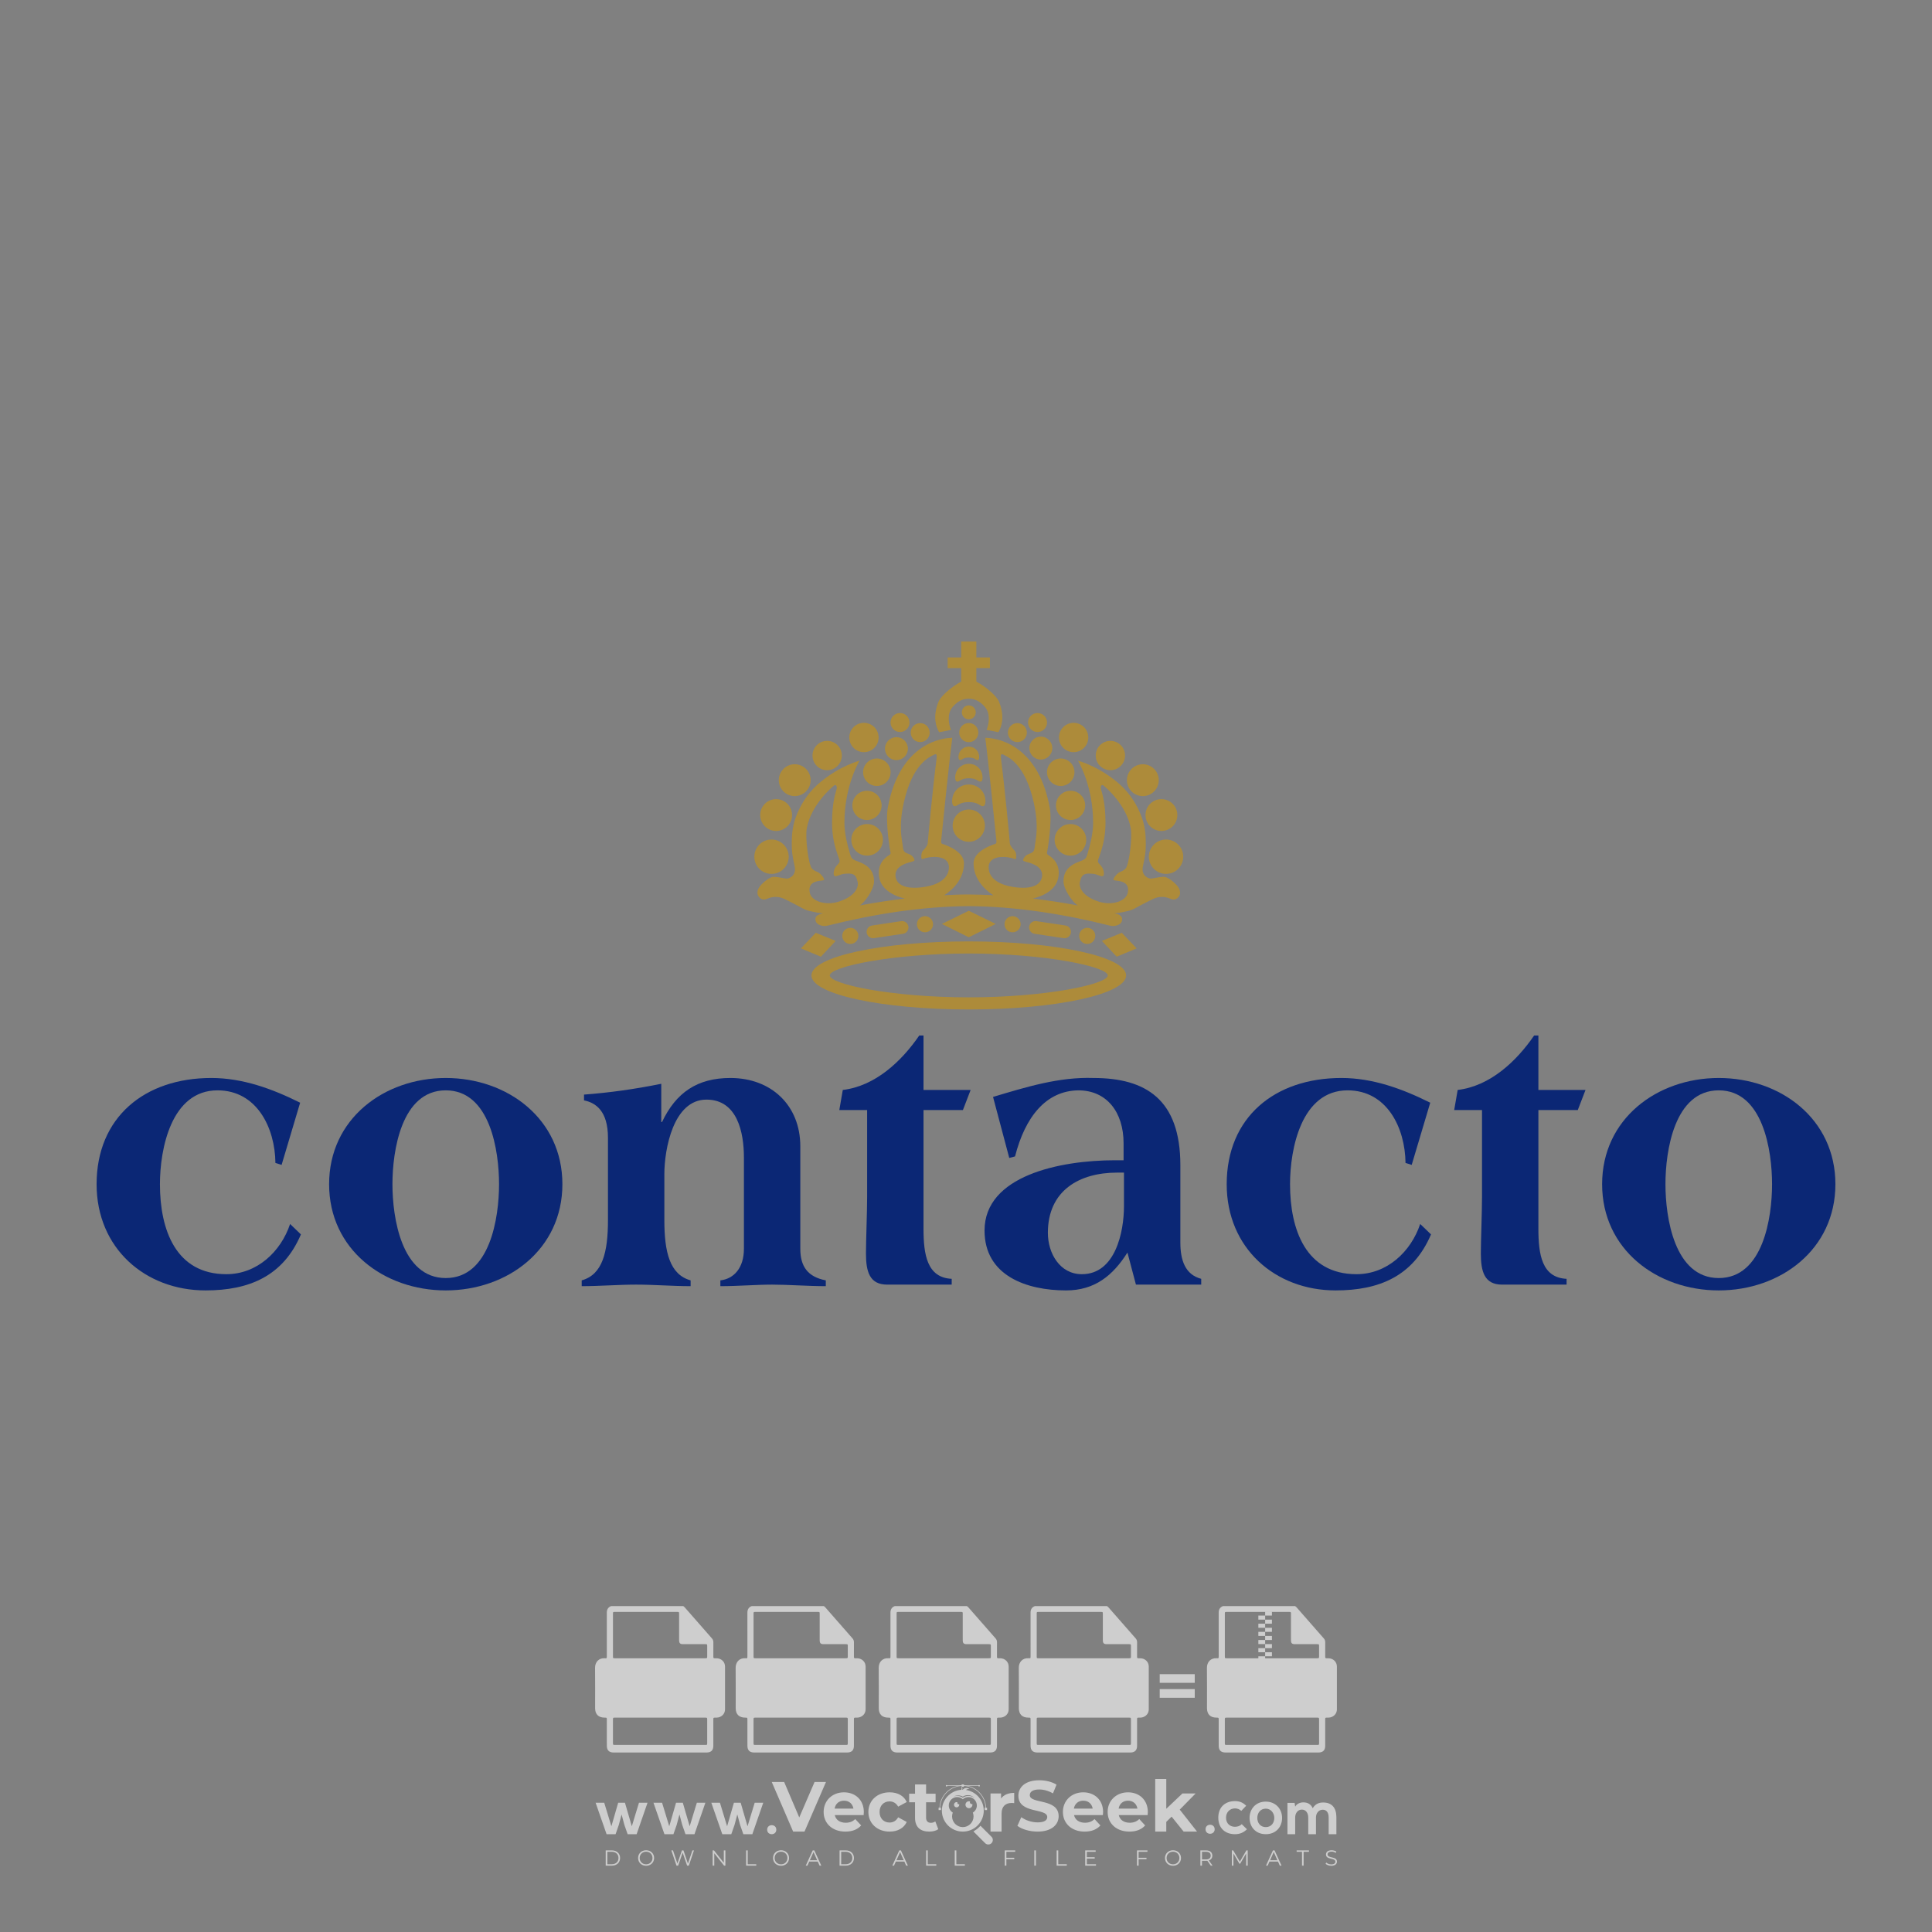<?xml version="1.0" encoding="iso-8859-1"?>
<!-- Generator: Adobe Illustrator 27.0.0, SVG Export Plug-In . SVG Version: 6.00 Build 0)  -->
<svg version="1.1" id="Layer_1" xmlns="http://www.w3.org/2000/svg" xmlns:xlink="http://www.w3.org/1999/xlink" x="0px" y="0px"
	 viewBox="0 0 500 500" style="enable-background:new 0 0 500 500;" xml:space="preserve">
<rect x="0" y="0" width="500" height="500" fill="#808080" stroke="none"/>
<g id="watermark_1_">
	<g>
		<g id="watermark" style="opacity:0.61;">
			<g>
				<g>
					<g>
						<g>
							<polygon style="fill:#FFFFFF;" points="213.765,461.172 208.204,474.017 205.268,474.017 199.726,461.172 202.938,461.172 
								206.846,470.347 210.81,461.172 							"/>
						</g>
						<g>
							<path style="fill:#FFFFFF;" d="M223.507,469.741h-7.469c0.275,1.23,1.321,1.982,2.826,1.982c1.046,0,1.798-0.312,2.477-0.954
								l1.523,1.651c-0.917,1.046-2.294,1.597-4.074,1.597c-3.413,0-5.634-2.147-5.634-5.083c0-2.954,2.257-5.083,5.267-5.083
								c2.899,0,5.138,1.945,5.138,5.12C223.562,469.191,223.526,469.503,223.507,469.741 M216.002,468.071h4.863
								c-0.202-1.248-1.138-2.055-2.422-2.055C217.139,466.016,216.204,466.805,216.002,468.071"/>
						</g>
						<g>
							<path style="fill:#FFFFFF;" d="M224.735,468.934c0-2.973,2.294-5.083,5.505-5.083c2.074,0,3.707,0.899,4.423,2.514
								l-2.22,1.193c-0.532-0.936-1.321-1.358-2.221-1.358c-1.45,0-2.587,1.009-2.587,2.734c0,1.725,1.138,2.734,2.587,2.734
								c0.899,0,1.688-0.404,2.221-1.358l2.22,1.211c-0.716,1.578-2.349,2.495-4.423,2.495
								C227.029,474.017,224.735,471.907,224.735,468.934"/>
						</g>
						<g>
							<path style="fill:#FFFFFF;" d="M242.828,473.393c-0.587,0.422-1.45,0.624-2.331,0.624c-2.33,0-3.688-1.193-3.688-3.542
								v-4.055h-1.523v-2.202h1.523v-2.404h2.863v2.404h2.459v2.202h-2.459v4.019c0,0.844,0.458,1.303,1.229,1.303
								c0.422,0,0.844-0.128,1.156-0.367L242.828,473.393z"/>
						</g>
					</g>
					<g>
						<path style="fill:#FFFFFF;" d="M262.474,463.997v2.643c-0.238-0.018-0.422-0.037-0.642-0.037
							c-1.578,0-2.624,0.862-2.624,2.753v4.661h-2.863v-9.873h2.734v1.303C259.776,464.493,260.951,463.997,262.474,463.997"/>
					</g>
					<g>
						<path style="fill:#FFFFFF;" d="M263.299,472.53l1.009-2.239c1.083,0.789,2.697,1.339,4.239,1.339
							c1.762,0,2.477-0.587,2.477-1.376c0-2.404-7.469-0.752-7.469-5.524c0-2.184,1.762-4,5.413-4c1.615,0,3.267,0.385,4.459,1.138
							l-0.918,2.257c-1.193-0.679-2.422-1.009-3.56-1.009c-1.761,0-2.44,0.66-2.44,1.468c0,2.367,7.468,0.734,7.468,5.45
							c0,2.147-1.78,3.982-5.45,3.982C266.492,474.017,264.437,473.411,263.299,472.53"/>
					</g>
					<g>
						<path style="fill:#FFFFFF;" d="M285.428,469.741h-7.469c0.275,1.23,1.321,1.982,2.826,1.982c1.046,0,1.798-0.312,2.477-0.954
							l1.523,1.651c-0.918,1.046-2.294,1.597-4.074,1.597c-3.413,0-5.634-2.147-5.634-5.083c0-2.954,2.257-5.083,5.267-5.083
							c2.9,0,5.138,1.945,5.138,5.12C285.484,469.191,285.447,469.503,285.428,469.741 M277.923,468.071h4.863
							c-0.202-1.248-1.138-2.055-2.422-2.055C279.061,466.016,278.125,466.805,277.923,468.071"/>
					</g>
					<g>
						<path style="fill:#FFFFFF;" d="M297.007,469.741h-7.469c0.275,1.23,1.321,1.982,2.826,1.982c1.046,0,1.798-0.312,2.477-0.954
							l1.523,1.651c-0.918,1.046-2.294,1.597-4.074,1.597c-3.413,0-5.634-2.147-5.634-5.083c0-2.954,2.257-5.083,5.267-5.083
							c2.899,0,5.138,1.945,5.138,5.12C297.062,469.191,297.025,469.503,297.007,469.741 M289.501,468.071h4.863
							c-0.202-1.248-1.138-2.055-2.422-2.055C290.639,466.016,289.703,466.805,289.501,468.071"/>
					</g>
					<g>
						<polygon style="fill:#FFFFFF;" points="303.208,470.145 301.831,471.503 301.831,474.017 298.969,474.017 298.969,460.401 
							301.831,460.401 301.831,468.108 306.016,464.144 309.429,464.144 305.318,468.328 309.796,474.017 306.327,474.017 						"/>
					</g>
					<g>
						<path style="fill:#FFFFFF;" d="M256.601,475.359L256.601,475.359l-2.86-2.86c-0.435,0.508-0.953,0.943-1.534,1.284
							c-0.092,0.069-0.186,0.136-0.283,0.199l3.027,3.027c0.456,0.456,1.195,0.456,1.65,0
							C257.057,476.554,257.057,475.815,256.601,475.359"/>
					</g>
					<g>
						<path style="fill:#FFFFFF;" d="M249.984,463.244c0.221-0.173,0.495-0.281,0.797-0.281c0.042,0,0.083,0.002,0.124,0.006
							c-0.214-0.156-0.478-0.249-0.764-0.249c-0.395,0-0.744,0.18-0.981,0.458c-0.051,0-0.1,0.006-0.151,0.008
							c0.039-0.077,0.064-0.162,0.064-0.255c0-0.234-0.143-0.434-0.346-0.519c0.087,0.126,0.138,0.279,0.138,0.445
							c0,0.122-0.031,0.237-0.081,0.341c-2.811,0.201-5.03,2.539-5.03,5.4c0,2.993,2.426,5.42,5.42,5.42
							c2.993,0,5.42-2.426,5.42-5.42C254.595,465.879,252.593,463.635,249.984,463.244 M247.983,464.656
							c0.435,0,0.844,0.112,1.199,0.309c0.374-0.245,0.82-0.387,1.299-0.387c0.711,0,1.348,0.312,1.784,0.806
							c-0.435-0.379-1.004-0.61-1.627-0.61c-0.449,0-0.87,0.12-1.234,0.329c-0.079,0.046-0.156,0.096-0.229,0.15
							c-0.065-0.048-0.133-0.093-0.204-0.134c-0.369-0.219-0.8-0.344-1.26-0.344c-0.3,0-0.588,0.054-0.854,0.152
							C247.196,464.754,247.578,464.656,247.983,464.656 M251.772,469.098c0.115,0.305,0.181,0.634,0.181,0.979
							c0,1.534-1.244,2.777-2.778,2.777c-1.534,0-2.777-1.243-2.777-2.777c0-0.345,0.066-0.674,0.181-0.979
							c-0.62-0.382-1.035-1.064-1.035-1.846c0-1.197,0.971-2.168,2.168-2.168c0.565,0,1.078,0.218,1.463,0.572
							c0.386-0.354,0.899-0.572,1.464-0.572c1.197,0,2.168,0.971,2.168,2.168C252.807,468.034,252.392,468.716,251.772,469.098"/>
					</g>
					<g>
						<path style="fill:#FFFFFF;" d="M251.666,467.061c0,0.497-0.404,0.901-0.901,0.901c-0.497,0-0.901-0.404-0.901-0.901
							s0.404-0.901,0.901-0.901c0.101,0,0.197,0.017,0.287,0.047c-0.03,0.062-0.045,0.132-0.045,0.204
							c0,0.273,0.221,0.494,0.494,0.494c0.05,0,0.099-0.008,0.146-0.022C251.66,466.941,251.666,467,251.666,467.061"/>
					</g>
					<g>
						<path style="fill:#FFFFFF;" d="M248.255,467.061c0,0.376-0.305,0.681-0.681,0.681c-0.376,0-0.681-0.305-0.681-0.681
							s0.305-0.681,0.681-0.681c0.076,0,0.149,0.013,0.217,0.035c-0.023,0.047-0.034,0.1-0.034,0.155
							c0,0.206,0.167,0.374,0.374,0.374c0.038,0,0.075-0.006,0.11-0.017C248.25,466.97,248.255,467.015,248.255,467.061"/>
					</g>
					<g>
						<g>
							<g>
								<rect x="242.908" y="467.83" style="fill:#FFFFFF;" width="0.616" height="0.616"/>
							</g>
							<g>
								<rect x="254.827" y="467.83" style="fill:#FFFFFF;" width="0.616" height="0.616"/>
							</g>
							<g>
								<path style="fill:#FFFFFF;" d="M255.205,468.082h-0.14c0-3.248-2.642-5.89-5.89-5.89c-3.248,0-5.89,2.642-5.89,5.89h-0.14
									c0-1.611,0.627-3.125,1.766-4.264c1.139-1.139,2.653-1.766,4.264-1.766c1.611,0,3.125,0.627,4.264,1.766
									C254.578,464.957,255.205,466.471,255.205,468.082"/>
							</g>
						</g>
						<g>
							<rect x="248.868" y="461.814" style="fill:#FFFFFF;" width="0.616" height="0.616"/>
						</g>
						<g>
							<rect x="244.95" y="462.052" style="fill:#FFFFFF;" width="8.45" height="0.14"/>
						</g>
						<g>
							<path style="fill:#FFFFFF;" d="M245.174,462.15c0,0.108-0.088,0.196-0.196,0.196c-0.108,0-0.196-0.088-0.196-0.196
								c0-0.108,0.088-0.196,0.196-0.196C245.086,461.954,245.174,462.042,245.174,462.15"/>
						</g>
						<g>
							<path style="fill:#FFFFFF;" d="M253.596,462.15c0,0.108-0.088,0.196-0.196,0.196c-0.108,0-0.196-0.088-0.196-0.196
								c0-0.108,0.088-0.196,0.196-0.196C253.509,461.954,253.596,462.042,253.596,462.15"/>
						</g>
					</g>
				</g>
				<g>
					<path style="fill:#FFFFFF;" d="M314.356,473.409c0,1.559-2.364,1.559-2.364,0C311.993,471.851,314.356,471.851,314.356,473.409
						z"/>
				</g>
				<g>
					<g>
						<g>
							<path style="fill:#FFFFFF;" d="M161.739,466.549l1.772,6.088l1.855-6.088h2.215l-2.823,8.14h-2.33l-0.837-2.396l-0.722-2.708
								l-0.722,2.708l-0.837,2.396h-2.33l-2.839-8.14h2.231l1.855,6.088l1.756-6.088H161.739z"/>
						</g>
						<g>
							<path style="fill:#FFFFFF;" d="M176.713,466.549l1.772,6.088l1.855-6.088h2.215l-2.823,8.14h-2.33l-0.837-2.396l-0.722-2.708
								l-0.722,2.708l-0.837,2.396h-2.33l-2.839-8.14h2.231l1.855,6.088l1.756-6.088H176.713z"/>
						</g>
						<g>
							<path style="fill:#FFFFFF;" d="M191.687,466.549l1.772,6.088l1.855-6.088h2.215l-2.823,8.14h-2.33l-0.837-2.396l-0.722-2.708
								l-0.722,2.708l-0.837,2.396h-2.33l-2.839-8.14h2.231l1.855,6.088l1.756-6.088H191.687z"/>
						</g>
					</g>
					<g>
						<path style="fill:#FFFFFF;" d="M200.908,473.52c0,1.559-2.364,1.559-2.364,0C198.545,471.962,200.908,471.962,200.908,473.52z
							"/>
					</g>
					<g>
						<path style="fill:#FFFFFF;" d="M322.71,473.409c-0.935,0.919-1.919,1.28-3.117,1.28c-2.346,0-4.3-1.411-4.3-4.282
							s1.953-4.284,4.3-4.284c1.149,0,2.035,0.329,2.921,1.199l-1.264,1.329c-0.476-0.428-1.066-0.64-1.623-0.64
							c-1.346,0-2.33,0.985-2.33,2.396c0,1.542,1.05,2.362,2.297,2.362c0.64,0,1.28-0.18,1.772-0.672L322.71,473.409z"/>
					</g>
					<g>
						<path style="fill:#FFFFFF;" d="M331.805,470.472c0,2.33-1.591,4.217-4.217,4.217c-2.626,0-4.201-1.887-4.201-4.217
							c0-2.314,1.609-4.217,4.185-4.217C330.149,466.255,331.805,468.158,331.805,470.472z M325.389,470.472
							c0,1.231,0.739,2.38,2.199,2.38c1.46,0,2.199-1.149,2.199-2.38c0-1.215-0.854-2.396-2.199-2.396
							C326.144,468.077,325.389,469.258,325.389,470.472z"/>
					</g>
					<g>
						<path style="fill:#FFFFFF;" d="M338.572,474.689v-4.332c0-1.068-0.559-2.035-1.658-2.035c-1.082,0-1.722,0.967-1.722,2.035
							v4.332h-2.003v-8.107h1.855l0.148,0.985c0.426-0.82,1.362-1.116,2.133-1.116c0.969,0,1.937,0.394,2.396,1.51
							c0.723-1.149,1.658-1.478,2.708-1.478c2.297,0,3.43,1.412,3.43,3.84v4.365h-2.003v-4.365c0-1.066-0.442-1.97-1.526-1.97
							c-1.082,0-1.756,0.935-1.756,2.003v4.332H338.572z"/>
					</g>
				</g>
			</g>
		</g>
		<g style="opacity:0.61;">
			<g>
				<g>
					<path style="fill:#FFFFFF;" d="M345.988,431.299c-0.006-1.224-0.959-2.121-2.189-2.14c-0.924-0.014-0.832,0.12-0.834-0.867
						c-0.003-1.097-0.007-2.194,0.003-3.292c0.003-0.379-0.112-0.691-0.362-0.976c-2.342-2.668-4.678-5.342-7.019-8.011
						c-0.12-0.137-0.275-0.244-0.414-0.366c-6.214,0-12.427,0-18.641,0c-0.794,0.293-1.14,0.868-1.138,1.709
						c0.01,3.748,0.004,7.496,0.004,11.243c0,0.556-0.003,0.589-0.55,0.551c-1.497-0.102-2.516,0.986-2.497,2.492
						c0.044,3.476,0.013,6.953,0.014,10.429c0.001,1.58,0.867,2.443,2.45,2.449c0.582,0.002,0.582,0.002,0.582,0.6
						c0,2.219-0.001,4.438,0.001,6.657c0.001,1.192,0.58,1.771,1.768,1.771c8.013,0.001,16.027,0.001,24.04,0
						c1.168,0,1.755-0.583,1.757-1.745c0.002-2.256,0-4.512,0.001-6.768c0-0.512,0.002-0.511,0.52-0.515
						c0.271-0.002,0.541,0.008,0.809-0.058c0.996-0.246,1.69-1.044,1.694-2.069C346.003,438.696,346.005,434.997,345.988,431.299z
						 M317.537,417.162c5.337,0,10.674,0,16.01,0c0.548,0,0.554,0.007,0.554,0.561c0.001,2.243-0.001,4.486,0.001,6.73
						c0.001,0.811,0.249,1.059,1.06,1.059c1.91,0.001,3.821,0,5.731,0.001c0.458,0,0.479,0.021,0.481,0.483
						c0.003,0.887,0.002,1.775,0,2.662c-0.001,0.477-0.024,0.498-0.504,0.499c-3.895,0.001-7.79,0-11.684,0
						c-3.882,0-7.765,0-11.647,0c-0.55,0-0.552-0.001-0.552-0.561c-0.001-3.624-0.001-7.247,0-10.871
						C316.987,417.166,316.991,417.162,317.537,417.162z M340.822,451.579c-3.883,0.001-7.766,0-11.65,0c-3.871,0-7.742,0-11.613,0
						c-0.572,0-0.574-0.002-0.574-0.579c-0.001-1.997-0.001-3.994,0.001-5.991c0-0.464,0.023-0.486,0.478-0.487
						c7.803-0.001,15.607-0.001,23.41,0c0.478,0,0.499,0.02,0.499,0.503c0.002,1.997,0.001,3.994,0,5.991
						C341.375,451.574,341.37,451.579,340.822,451.579z"/>
				</g>
				<g>
					<g>
						<rect x="327.418" y="417.053" style="fill:#FFFFFF;" width="1.757" height="1.054"/>
					</g>
					<g>
						<rect x="325.662" y="418.107" style="fill:#FFFFFF;" width="1.757" height="1.054"/>
					</g>
					<g>
						<rect x="327.418" y="419.161" style="fill:#FFFFFF;" width="1.757" height="1.054"/>
					</g>
					<g>
						<rect x="325.662" y="420.215" style="fill:#FFFFFF;" width="1.757" height="1.054"/>
					</g>
					<g>
						<rect x="327.418" y="421.269" style="fill:#FFFFFF;" width="1.757" height="1.054"/>
					</g>
					<g>
						<rect x="325.662" y="422.323" style="fill:#FFFFFF;" width="1.757" height="1.054"/>
					</g>
					<g>
						<rect x="327.418" y="423.378" style="fill:#FFFFFF;" width="1.757" height="1.054"/>
					</g>
					<g>
						<rect x="325.662" y="424.432" style="fill:#FFFFFF;" width="1.757" height="1.054"/>
					</g>
					<g>
						<rect x="327.418" y="425.486" style="fill:#FFFFFF;" width="1.757" height="1.054"/>
					</g>
					<g>
						<rect x="325.662" y="426.54" style="fill:#FFFFFF;" width="1.757" height="1.054"/>
					</g>
					<g>
						<rect x="327.418" y="427.594" style="fill:#FFFFFF;" width="1.757" height="1.054"/>
					</g>
					<g>
						<rect x="325.662" y="428.648" style="fill:#FFFFFF;" width="1.757" height="1.054"/>
					</g>
				</g>
			</g>
			<g>
				<path style="fill:#FFFFFF;" d="M187.637,431.299c-0.006-1.224-0.959-2.121-2.189-2.14c-0.924-0.014-0.832,0.12-0.834-0.867
					c-0.003-1.097-0.007-2.194,0.003-3.292c0.003-0.379-0.112-0.691-0.362-0.976c-2.342-2.668-4.678-5.342-7.019-8.011
					c-0.12-0.137-0.275-0.244-0.414-0.366c-6.214,0-12.427,0-18.641,0c-0.794,0.293-1.14,0.868-1.138,1.709
					c0.01,3.748,0.004,7.496,0.004,11.243c0,0.556-0.003,0.589-0.55,0.551c-1.497-0.102-2.516,0.986-2.497,2.492
					c0.044,3.476,0.013,6.953,0.014,10.429c0.001,1.58,0.867,2.443,2.45,2.449c0.582,0.002,0.582,0.002,0.582,0.6
					c0,2.219-0.001,4.438,0.001,6.657c0.001,1.192,0.58,1.771,1.768,1.771c8.013,0.001,16.027,0.001,24.04,0
					c1.168,0,1.755-0.583,1.757-1.745c0.002-2.256,0-4.512,0.001-6.768c0-0.512,0.002-0.511,0.52-0.515
					c0.271-0.002,0.541,0.008,0.809-0.058c0.996-0.246,1.69-1.044,1.694-2.069C187.652,438.696,187.655,434.997,187.637,431.299z
					 M159.187,417.162c5.337,0,10.674,0,16.01,0c0.548,0,0.554,0.007,0.554,0.561c0.001,2.243-0.001,4.486,0.001,6.73
					c0.001,0.811,0.249,1.059,1.06,1.059c1.91,0.001,3.821,0,5.731,0.001c0.458,0,0.479,0.021,0.481,0.483
					c0.003,0.887,0.002,1.775,0,2.662c-0.001,0.477-0.024,0.498-0.504,0.499c-3.895,0.001-7.79,0-11.684,0
					c-3.882,0-7.765,0-11.647,0c-0.55,0-0.552-0.001-0.552-0.561c-0.001-3.624-0.001-7.247,0-10.871
					C158.636,417.166,158.64,417.162,159.187,417.162z M182.472,451.579c-3.883,0.001-7.766,0-11.65,0c-3.871,0-7.742,0-11.613,0
					c-0.572,0-0.574-0.002-0.574-0.579c-0.001-1.997-0.001-3.994,0.001-5.991c0-0.464,0.023-0.486,0.478-0.487
					c7.803-0.001,15.607-0.001,23.41,0c0.478,0,0.499,0.02,0.499,0.503c0.002,1.997,0.001,3.994,0,5.991
					C183.024,451.574,183.019,451.579,182.472,451.579z"/>
			</g>
			<g>
				<path style="fill:#FFFFFF;" d="M159.779,440.669v-7.897h2.779c0.375,0,0.726,0.061,1.053,0.182
					c0.327,0.121,0.612,0.292,0.855,0.513c0.242,0.221,0.434,0.483,0.573,0.789c0.14,0.305,0.21,0.642,0.21,1.009
					c0,0.375-0.07,0.715-0.21,1.02c-0.14,0.305-0.331,0.568-0.573,0.789c-0.243,0.221-0.528,0.392-0.855,0.513
					c-0.327,0.121-0.678,0.182-1.053,0.182h-1.29v2.901H159.779z M162.58,436.356c0.39,0,0.684-0.111,0.882-0.331
					c0.199-0.22,0.298-0.474,0.298-0.761c0-0.14-0.024-0.276-0.072-0.408c-0.048-0.132-0.121-0.248-0.221-0.347
					c-0.099-0.099-0.223-0.178-0.37-0.237c-0.147-0.059-0.32-0.089-0.518-0.089h-1.312v2.173H162.58z"/>
				<path style="fill:#FFFFFF;" d="M166.308,432.771h1.731l3.177,5.294h0.088l-0.088-1.522v-3.772h1.478v7.897h-1.566l-3.353-5.592
					h-0.088l0.088,1.522v4.07h-1.467V432.771z"/>
				<path style="fill:#FFFFFF;" d="M177.922,436.334h3.872c0.022,0.089,0.04,0.195,0.055,0.32c0.014,0.125,0.022,0.25,0.022,0.375
					c0,0.507-0.077,0.985-0.231,1.434c-0.154,0.449-0.397,0.849-0.728,1.202c-0.353,0.375-0.776,0.666-1.268,0.871
					c-0.493,0.206-1.055,0.309-1.688,0.309c-0.574,0-1.114-0.103-1.622-0.309c-0.507-0.206-0.948-0.492-1.323-0.86
					c-0.375-0.367-0.673-0.803-0.894-1.307c-0.221-0.504-0.331-1.053-0.331-1.649c0-0.595,0.11-1.145,0.331-1.649
					c0.221-0.504,0.518-0.939,0.894-1.307c0.375-0.367,0.816-0.654,1.323-0.86c0.507-0.206,1.048-0.309,1.622-0.309
					c0.64,0,1.211,0.11,1.715,0.331c0.504,0.221,0.935,0.526,1.296,0.915l-1.025,1.004c-0.258-0.272-0.544-0.48-0.861-0.623
					c-0.316-0.143-0.695-0.215-1.136-0.215c-0.361,0-0.703,0.065-1.026,0.193c-0.324,0.129-0.607,0.311-0.85,0.546
					c-0.242,0.235-0.436,0.52-0.579,0.855c-0.143,0.335-0.215,0.708-0.215,1.119c0,0.412,0.072,0.785,0.215,1.12
					c0.143,0.335,0.338,0.62,0.584,0.855c0.246,0.235,0.531,0.418,0.855,0.546c0.323,0.129,0.669,0.193,1.037,0.193
					c0.419,0,0.773-0.061,1.064-0.182c0.29-0.121,0.538-0.278,0.744-0.469c0.148-0.132,0.275-0.3,0.381-0.502
					c0.106-0.202,0.189-0.428,0.248-0.678h-2.482V436.334z"/>
			</g>
			<g>
				<path style="fill:#FFFFFF;" d="M224.019,431.299c-0.006-1.224-0.959-2.121-2.189-2.14c-0.924-0.014-0.832,0.12-0.834-0.867
					c-0.003-1.097-0.007-2.194,0.003-3.292c0.003-0.379-0.112-0.691-0.362-0.976c-2.342-2.668-4.678-5.342-7.019-8.011
					c-0.12-0.137-0.275-0.244-0.414-0.366c-6.214,0-12.427,0-18.641,0c-0.794,0.293-1.14,0.868-1.138,1.709
					c0.01,3.748,0.004,7.496,0.004,11.243c0,0.556-0.003,0.589-0.55,0.551c-1.497-0.102-2.516,0.986-2.497,2.492
					c0.044,3.476,0.013,6.953,0.014,10.429c0.001,1.58,0.867,2.443,2.45,2.449c0.582,0.002,0.582,0.002,0.582,0.6
					c0,2.219-0.001,4.438,0.001,6.657c0.001,1.192,0.58,1.771,1.768,1.771c8.013,0.001,16.027,0.001,24.04,0
					c1.168,0,1.755-0.583,1.757-1.745c0.002-2.256,0-4.512,0.001-6.768c0-0.512,0.002-0.511,0.52-0.515
					c0.271-0.002,0.541,0.008,0.809-0.058c0.997-0.246,1.69-1.044,1.694-2.069C224.034,438.696,224.036,434.997,224.019,431.299z
					 M195.568,417.162c5.337,0,10.674,0,16.01,0c0.548,0,0.554,0.007,0.554,0.561c0.001,2.243-0.001,4.486,0.001,6.73
					c0.001,0.811,0.249,1.059,1.06,1.059c1.91,0.001,3.821,0,5.731,0.001c0.458,0,0.479,0.021,0.481,0.483
					c0.003,0.887,0.002,1.775,0,2.662c-0.001,0.477-0.024,0.498-0.504,0.499c-3.895,0.001-7.79,0-11.684,0
					c-3.882,0-7.765,0-11.647,0c-0.55,0-0.552-0.001-0.552-0.561c-0.001-3.624-0.001-7.247,0-10.871
					C195.018,417.166,195.022,417.162,195.568,417.162z M218.854,451.579c-3.883,0.001-7.766,0-11.65,0c-3.871,0-7.742,0-11.613,0
					c-0.572,0-0.574-0.002-0.574-0.579c-0.001-1.997-0.001-3.994,0.001-5.991c0-0.464,0.023-0.486,0.478-0.487
					c7.803-0.001,15.607-0.001,23.41,0c0.478,0,0.499,0.02,0.499,0.503c0.002,1.997,0.001,3.994,0,5.991
					C219.406,451.574,219.401,451.579,218.854,451.579z"/>
			</g>
			<g>
				<path style="fill:#FFFFFF;" d="M205.111,432.771h1.699l2.967,7.897h-1.644l-0.651-1.886h-3.044l-0.651,1.886h-1.643
					L205.111,432.771z M206.997,437.415l-0.706-1.974l-0.287-0.96h-0.088l-0.287,0.96l-0.706,1.974H206.997z"/>
				<path style="fill:#FFFFFF;" d="M211.331,434.536c-0.125,0-0.245-0.024-0.359-0.072c-0.114-0.048-0.213-0.114-0.298-0.199
					c-0.084-0.084-0.151-0.182-0.198-0.292c-0.048-0.11-0.072-0.232-0.072-0.364s0.024-0.254,0.072-0.364
					c0.048-0.11,0.114-0.208,0.198-0.292c0.084-0.084,0.184-0.151,0.298-0.198c0.114-0.048,0.233-0.072,0.359-0.072
					c0.257,0,0.478,0.09,0.662,0.27c0.184,0.181,0.276,0.399,0.276,0.656s-0.092,0.476-0.276,0.656
					C211.809,434.446,211.589,434.536,211.331,434.536z M210.615,440.669v-5.404h1.445v5.404H210.615z"/>
			</g>
			<g>
				<path style="fill:#FFFFFF;" d="M261.044,431.299c-0.006-1.224-0.959-2.121-2.189-2.14c-0.924-0.014-0.832,0.12-0.834-0.867
					c-0.003-1.097-0.007-2.194,0.003-3.292c0.003-0.379-0.112-0.691-0.362-0.976c-2.342-2.668-4.678-5.342-7.019-8.011
					c-0.12-0.137-0.275-0.244-0.414-0.366c-6.214,0-12.427,0-18.641,0c-0.794,0.293-1.14,0.868-1.138,1.709
					c0.01,3.748,0.004,7.496,0.004,11.243c0,0.556-0.003,0.589-0.55,0.551c-1.497-0.102-2.516,0.986-2.497,2.492
					c0.044,3.476,0.013,6.953,0.014,10.429c0.001,1.58,0.867,2.443,2.45,2.449c0.582,0.002,0.582,0.002,0.582,0.6
					c0,2.219-0.001,4.438,0.001,6.657c0.001,1.192,0.58,1.771,1.768,1.771c8.013,0.001,16.027,0.001,24.04,0
					c1.168,0,1.755-0.583,1.757-1.745c0.002-2.256,0-4.512,0.001-6.768c0-0.512,0.002-0.511,0.52-0.515
					c0.271-0.002,0.541,0.008,0.809-0.058c0.996-0.246,1.69-1.044,1.694-2.069C261.059,438.696,261.061,434.997,261.044,431.299z
					 M232.593,417.162c5.337,0,10.674,0,16.01,0c0.548,0,0.554,0.007,0.554,0.561c0.001,2.243-0.001,4.486,0.001,6.73
					c0.001,0.811,0.249,1.059,1.06,1.059c1.91,0.001,3.821,0,5.731,0.001c0.458,0,0.479,0.021,0.481,0.483
					c0.003,0.887,0.002,1.775,0,2.662c-0.001,0.477-0.024,0.498-0.504,0.499c-3.895,0.001-7.79,0-11.684,0
					c-3.882,0-7.765,0-11.647,0c-0.55,0-0.552-0.001-0.552-0.561c-0.001-3.624-0.001-7.247,0-10.871
					C232.042,417.166,232.047,417.162,232.593,417.162z M255.878,451.579c-3.883,0.001-7.766,0-11.65,0c-3.871,0-7.742,0-11.613,0
					c-0.572,0-0.574-0.002-0.574-0.579c-0.001-1.997-0.001-3.994,0.001-5.991c0-0.464,0.023-0.486,0.478-0.487
					c7.803-0.001,15.607-0.001,23.41,0c0.478,0,0.499,0.02,0.499,0.503c0.002,1.997,0.001,3.994,0,5.991
					C256.431,451.574,256.426,451.579,255.878,451.579z"/>
			</g>
			<g>
				<path style="fill:#FFFFFF;" d="M236.361,440.845c-0.338,0-0.662-0.048-0.971-0.143c-0.309-0.095-0.592-0.239-0.849-0.43
					c-0.257-0.191-0.481-0.425-0.673-0.7c-0.191-0.276-0.342-0.597-0.452-0.965l1.401-0.551c0.103,0.397,0.283,0.726,0.54,0.987
					c0.257,0.261,0.596,0.392,1.015,0.392c0.154,0,0.303-0.02,0.447-0.061c0.143-0.04,0.272-0.099,0.386-0.176
					s0.204-0.175,0.27-0.292c0.066-0.118,0.099-0.254,0.099-0.408c0-0.147-0.026-0.279-0.077-0.397
					c-0.051-0.117-0.138-0.227-0.259-0.331c-0.121-0.103-0.28-0.202-0.475-0.298c-0.195-0.095-0.435-0.195-0.722-0.298l-0.485-0.176
					c-0.213-0.073-0.429-0.173-0.645-0.298c-0.217-0.125-0.413-0.276-0.59-0.452c-0.177-0.176-0.322-0.384-0.436-0.623
					c-0.114-0.239-0.171-0.509-0.171-0.81c0-0.309,0.06-0.597,0.182-0.866c0.121-0.268,0.294-0.503,0.518-0.706
					c0.224-0.202,0.492-0.36,0.805-0.474s0.66-0.171,1.042-0.171c0.397,0,0.74,0.053,1.031,0.16
					c0.291,0.107,0.537,0.243,0.739,0.408c0.202,0.165,0.366,0.348,0.491,0.546c0.125,0.199,0.217,0.386,0.276,0.563l-1.312,0.551
					c-0.074-0.221-0.208-0.419-0.402-0.596c-0.195-0.176-0.462-0.265-0.8-0.265c-0.324,0-0.592,0.075-0.805,0.226
					c-0.213,0.151-0.32,0.348-0.32,0.59c0,0.235,0.103,0.436,0.309,0.601c0.206,0.165,0.533,0.325,0.982,0.48l0.497,0.165
					c0.316,0.111,0.605,0.237,0.866,0.381c0.261,0.143,0.485,0.314,0.673,0.513c0.187,0.199,0.331,0.425,0.43,0.678
					c0.1,0.254,0.149,0.546,0.149,0.877c0,0.412-0.083,0.767-0.248,1.064c-0.165,0.298-0.377,0.542-0.634,0.734
					c-0.258,0.191-0.548,0.335-0.872,0.43C236.986,440.797,236.67,440.845,236.361,440.845z"/>
				<path style="fill:#FFFFFF;" d="M239.516,432.771h1.61l1.633,4.754l0.287,1.015h0.088l0.309-1.015l1.699-4.754h1.61l-2.879,7.897
					h-1.566L239.516,432.771z"/>
				<path style="fill:#FFFFFF;" d="M251.097,436.334h3.871c0.022,0.089,0.04,0.195,0.055,0.32c0.015,0.125,0.023,0.25,0.023,0.375
					c0,0.507-0.078,0.985-0.232,1.434c-0.154,0.449-0.397,0.849-0.728,1.202c-0.353,0.375-0.775,0.666-1.268,0.871
					c-0.493,0.206-1.055,0.309-1.688,0.309c-0.574,0-1.114-0.103-1.621-0.309c-0.507-0.206-0.949-0.492-1.324-0.86
					c-0.375-0.367-0.673-0.803-0.894-1.307c-0.22-0.504-0.331-1.053-0.331-1.649c0-0.595,0.11-1.145,0.331-1.649
					c0.221-0.504,0.518-0.939,0.894-1.307c0.375-0.367,0.816-0.654,1.324-0.86c0.507-0.206,1.047-0.309,1.621-0.309
					c0.64,0,1.211,0.11,1.715,0.331c0.504,0.221,0.936,0.526,1.296,0.915l-1.026,1.004c-0.257-0.272-0.544-0.48-0.861-0.623
					c-0.316-0.143-0.694-0.215-1.136-0.215c-0.36,0-0.702,0.065-1.026,0.193c-0.323,0.129-0.607,0.311-0.849,0.546
					c-0.243,0.235-0.436,0.52-0.579,0.855c-0.143,0.335-0.215,0.708-0.215,1.119c0,0.412,0.072,0.785,0.215,1.12
					c0.143,0.335,0.338,0.62,0.585,0.855c0.246,0.235,0.531,0.418,0.854,0.546c0.324,0.129,0.669,0.193,1.037,0.193
					c0.419,0,0.774-0.061,1.064-0.182c0.29-0.121,0.539-0.278,0.745-0.469c0.147-0.132,0.274-0.3,0.38-0.502
					c0.107-0.202,0.189-0.428,0.248-0.678h-2.482V436.334z"/>
			</g>
			<g>
				<path style="fill:#FFFFFF;" d="M297.3,431.299c-0.006-1.224-0.959-2.121-2.189-2.14c-0.924-0.014-0.832,0.12-0.834-0.867
					c-0.003-1.097-0.007-2.194,0.003-3.292c0.003-0.379-0.112-0.691-0.362-0.976c-2.342-2.668-4.678-5.342-7.019-8.011
					c-0.12-0.137-0.275-0.244-0.414-0.366c-6.214,0-12.427,0-18.641,0c-0.794,0.293-1.14,0.868-1.138,1.709
					c0.01,3.748,0.004,7.496,0.004,11.243c0,0.556-0.003,0.589-0.55,0.551c-1.497-0.102-2.516,0.986-2.497,2.492
					c0.044,3.476,0.013,6.953,0.014,10.429c0.001,1.58,0.867,2.443,2.45,2.449c0.582,0.002,0.582,0.002,0.582,0.6
					c0,2.219-0.001,4.438,0.001,6.657c0.001,1.192,0.58,1.771,1.768,1.771c8.013,0.001,16.027,0.001,24.04,0
					c1.168,0,1.755-0.583,1.757-1.745c0.002-2.256,0-4.512,0.001-6.768c0-0.512,0.002-0.511,0.52-0.515
					c0.271-0.002,0.541,0.008,0.809-0.058c0.996-0.246,1.69-1.044,1.694-2.069C297.315,438.696,297.318,434.997,297.3,431.299z
					 M268.85,417.162c5.337,0,10.674,0,16.01,0c0.548,0,0.554,0.007,0.554,0.561c0.001,2.243-0.001,4.486,0.001,6.73
					c0.001,0.811,0.249,1.059,1.06,1.059c1.91,0.001,3.821,0,5.731,0.001c0.458,0,0.479,0.021,0.481,0.483
					c0.003,0.887,0.002,1.775,0,2.662c-0.001,0.477-0.024,0.498-0.504,0.499c-3.895,0.001-7.79,0-11.684,0
					c-3.882,0-7.765,0-11.647,0c-0.55,0-0.552-0.001-0.552-0.561c-0.001-3.624-0.001-7.247,0-10.871
					C268.299,417.166,268.303,417.162,268.85,417.162z M292.135,451.579c-3.883,0.001-7.766,0-11.65,0c-3.871,0-7.742,0-11.613,0
					c-0.572,0-0.574-0.002-0.574-0.579c-0.001-1.997-0.001-3.994,0.001-5.991c0-0.464,0.023-0.486,0.478-0.487
					c7.803-0.001,15.607-0.001,23.41,0c0.478,0,0.499,0.02,0.499,0.503c0.001,1.997,0.001,3.994,0,5.991
					C292.687,451.574,292.682,451.579,292.135,451.579z"/>
			</g>
			<g>
				<path style="fill:#FFFFFF;" d="M272.966,434.183v1.831h3.165v1.412h-3.165v1.831h3.518v1.412h-5.007v-7.897h5.007v1.412H272.966
					z"/>
				<path style="fill:#FFFFFF;" d="M277.852,440.669v-7.897h2.779c0.375,0,0.726,0.061,1.053,0.182
					c0.327,0.121,0.612,0.292,0.855,0.513c0.243,0.221,0.434,0.483,0.574,0.789c0.14,0.305,0.209,0.642,0.209,1.009
					c0,0.375-0.07,0.715-0.209,1.02c-0.14,0.305-0.331,0.568-0.574,0.789c-0.243,0.221-0.528,0.392-0.855,0.513
					c-0.327,0.121-0.678,0.182-1.053,0.182h-1.29v2.901H277.852z M280.653,436.356c0.389,0,0.684-0.111,0.882-0.331
					c0.199-0.22,0.298-0.474,0.298-0.761c0-0.14-0.024-0.276-0.072-0.408c-0.048-0.132-0.121-0.248-0.221-0.347
					c-0.099-0.099-0.222-0.178-0.37-0.237c-0.147-0.059-0.32-0.089-0.518-0.089h-1.312v2.173H280.653z"/>
				<path style="fill:#FFFFFF;" d="M286.797,440.845c-0.338,0-0.662-0.048-0.971-0.143c-0.309-0.095-0.592-0.239-0.849-0.43
					c-0.257-0.191-0.482-0.425-0.673-0.7c-0.191-0.276-0.342-0.597-0.452-0.965l1.401-0.551c0.103,0.397,0.283,0.726,0.541,0.987
					c0.257,0.261,0.595,0.392,1.015,0.392c0.154,0,0.303-0.02,0.447-0.061c0.143-0.04,0.272-0.099,0.386-0.176
					c0.114-0.077,0.204-0.175,0.27-0.292c0.066-0.118,0.1-0.254,0.1-0.408c0-0.147-0.026-0.279-0.077-0.397
					c-0.051-0.117-0.138-0.227-0.259-0.331c-0.121-0.103-0.279-0.202-0.474-0.298c-0.195-0.095-0.436-0.195-0.723-0.298
					l-0.485-0.176c-0.213-0.073-0.428-0.173-0.645-0.298c-0.217-0.125-0.414-0.276-0.59-0.452c-0.176-0.176-0.322-0.384-0.436-0.623
					c-0.114-0.239-0.171-0.509-0.171-0.81c0-0.309,0.061-0.597,0.182-0.866c0.121-0.268,0.294-0.503,0.518-0.706
					c0.224-0.202,0.493-0.36,0.805-0.474c0.312-0.114,0.66-0.171,1.042-0.171c0.397,0,0.741,0.053,1.031,0.16
					c0.29,0.107,0.537,0.243,0.739,0.408c0.202,0.165,0.365,0.348,0.491,0.546c0.125,0.199,0.217,0.386,0.276,0.563l-1.312,0.551
					c-0.074-0.221-0.208-0.419-0.403-0.596c-0.195-0.176-0.462-0.265-0.799-0.265c-0.324,0-0.592,0.075-0.805,0.226
					c-0.213,0.151-0.32,0.348-0.32,0.59c0,0.235,0.103,0.436,0.309,0.601c0.206,0.165,0.533,0.325,0.982,0.48l0.496,0.165
					c0.316,0.111,0.605,0.237,0.866,0.381c0.261,0.143,0.485,0.314,0.673,0.513c0.187,0.199,0.331,0.425,0.43,0.678
					c0.099,0.254,0.149,0.546,0.149,0.877c0,0.412-0.083,0.767-0.248,1.064c-0.165,0.298-0.377,0.542-0.634,0.734
					c-0.258,0.191-0.548,0.335-0.872,0.43C287.422,440.797,287.105,440.845,286.797,440.845z"/>
			</g>
			<g>
				<path style="fill:#FFFFFF;" d="M321.394,439.168l4.004-4.985h-3.827v-1.412h5.559v1.5l-3.96,4.985h4.004v1.412h-5.779V439.168z"
					/>
				<path style="fill:#FFFFFF;" d="M328.409,432.771h1.489v7.897h-1.489V432.771z"/>
				<path style="fill:#FFFFFF;" d="M331.486,440.669v-7.897h2.779c0.375,0,0.726,0.061,1.053,0.182
					c0.327,0.121,0.612,0.292,0.855,0.513s0.434,0.483,0.574,0.789c0.14,0.305,0.209,0.642,0.209,1.009
					c0,0.375-0.07,0.715-0.209,1.02c-0.14,0.305-0.331,0.568-0.574,0.789c-0.243,0.221-0.528,0.392-0.855,0.513
					c-0.327,0.121-0.678,0.182-1.053,0.182h-1.29v2.901H331.486z M334.288,436.356c0.389,0,0.684-0.111,0.882-0.331
					c0.199-0.22,0.298-0.474,0.298-0.761c0-0.14-0.024-0.276-0.072-0.408c-0.048-0.132-0.121-0.248-0.221-0.347
					c-0.099-0.099-0.222-0.178-0.37-0.237c-0.147-0.059-0.32-0.089-0.518-0.089h-1.312v2.173H334.288z"/>
			</g>
		</g>
		<g style="opacity:0.61;">
			<path style="fill:#FFFFFF;" d="M300.133,433.27h9.067v2.242h-9.067V433.27z M300.133,437.136h9.067v2.243h-9.067V437.136z"/>
		</g>
	</g>
	<g style="opacity:0.61;">
		<path style="fill:#FFFFFF;" d="M156.756,478.878h1.607c1.263,0,2.114,0.812,2.114,1.974c0,1.161-0.851,1.973-2.114,1.973h-1.607
			V478.878z M158.34,482.464c1.049,0,1.725-0.665,1.725-1.612c0-0.947-0.677-1.613-1.725-1.613h-1.167v3.225H158.34z"/>
		<path style="fill:#FFFFFF;" d="M165.139,480.851c0-1.15,0.879-2.007,2.075-2.007c1.184,0,2.069,0.851,2.069,2.007
			c0,1.156-0.885,2.007-2.069,2.007C166.019,482.858,165.139,482.002,165.139,480.851z M168.866,480.851
			c0-0.942-0.705-1.635-1.652-1.635c-0.953,0-1.663,0.693-1.663,1.635c0,0.941,0.71,1.635,1.663,1.635
			C168.162,482.486,168.866,481.793,168.866,480.851z"/>
		<path style="fill:#FFFFFF;" d="M179.596,478.878l-1.331,3.947h-0.44l-1.156-3.366l-1.161,3.366h-0.434l-1.331-3.947h0.429
			l1.139,3.394l1.178-3.394h0.389l1.161,3.411l1.156-3.411H179.596z"/>
		<path style="fill:#FFFFFF;" d="M187.731,478.878v3.947h-0.344l-2.537-3.202v3.202h-0.417v-3.947h0.344l2.543,3.203v-3.203H187.731
			z"/>
		<path style="fill:#FFFFFF;" d="M193.093,478.878h0.417v3.586h2.21v0.361h-2.627V478.878z"/>
		<path style="fill:#FFFFFF;" d="M200.061,480.851c0-1.15,0.879-2.007,2.075-2.007c1.184,0,2.069,0.851,2.069,2.007
			c0,1.156-0.885,2.007-2.069,2.007C200.941,482.858,200.061,482.002,200.061,480.851z M203.788,480.851
			c0-0.942-0.705-1.635-1.652-1.635c-0.953,0-1.663,0.693-1.663,1.635c0,0.941,0.71,1.635,1.663,1.635
			C203.083,482.486,203.788,481.793,203.788,480.851z"/>
		<path style="fill:#FFFFFF;" d="M211.636,481.77h-2.199l-0.474,1.054h-0.434l1.804-3.947h0.412l1.804,3.947h-0.44L211.636,481.77z
			 M211.484,481.432l-0.947-2.12l-0.947,2.12H211.484z"/>
		<path style="fill:#FFFFFF;" d="M217.28,478.878h1.607c1.263,0,2.114,0.812,2.114,1.974c0,1.161-0.851,1.973-2.114,1.973h-1.607
			V478.878z M218.864,482.464c1.049,0,1.725-0.665,1.725-1.612c0-0.947-0.677-1.613-1.725-1.613h-1.167v3.225H218.864z"/>
		<path style="fill:#FFFFFF;" d="M234.041,481.77h-2.199l-0.474,1.054h-0.434l1.804-3.947h0.412l1.804,3.947h-0.44L234.041,481.77z
			 M233.889,481.432l-0.947-2.12l-0.947,2.12H233.889z"/>
		<path style="fill:#FFFFFF;" d="M239.685,478.878h0.417v3.586h2.21v0.361h-2.627V478.878z"/>
		<path style="fill:#FFFFFF;" d="M247.082,478.878h0.417v3.586h2.21v0.361h-2.627V478.878z"/>
		<path style="fill:#FFFFFF;" d="M260.449,479.239v1.551h2.041v0.361h-2.041v1.675h-0.417v-3.947h2.706v0.361H260.449z"/>
		<path style="fill:#FFFFFF;" d="M267.678,478.878h0.417v3.947h-0.417V478.878z"/>
		<path style="fill:#FFFFFF;" d="M273.456,478.878h0.417v3.586h2.21v0.361h-2.627V478.878z"/>
		<path style="fill:#FFFFFF;" d="M283.644,482.464v0.361h-2.791v-3.947h2.706v0.361h-2.289v1.404h2.041v0.355h-2.041v1.466H283.644z
			"/>
		<path style="fill:#FFFFFF;" d="M294.672,479.239v1.551h2.041v0.361h-2.041v1.675h-0.417v-3.947h2.706v0.361H294.672z"/>
		<path style="fill:#FFFFFF;" d="M301.5,480.851c0-1.15,0.879-2.007,2.075-2.007c1.184,0,2.069,0.851,2.069,2.007
			c0,1.156-0.885,2.007-2.069,2.007C302.379,482.858,301.5,482.002,301.5,480.851z M305.226,480.851
			c0-0.942-0.705-1.635-1.652-1.635c-0.953,0-1.663,0.693-1.663,1.635c0,0.941,0.71,1.635,1.663,1.635
			C304.522,482.486,305.226,481.793,305.226,480.851z"/>
		<path style="fill:#FFFFFF;" d="M313.351,482.825l-0.902-1.269c-0.102,0.011-0.203,0.017-0.316,0.017h-1.06v1.252h-0.417v-3.947
			h1.477c1.004,0,1.613,0.507,1.613,1.353c0,0.62-0.327,1.054-0.902,1.24l0.964,1.353H313.351z M313.328,480.231
			c0-0.632-0.417-0.992-1.207-0.992h-1.048v1.979h1.048C312.911,481.218,313.328,480.851,313.328,480.231z"/>
		<path style="fill:#FFFFFF;" d="M322.907,478.878v3.947h-0.4v-3.158l-1.551,2.656h-0.197l-1.551-2.639v3.14h-0.4v-3.947h0.344
			l1.714,2.926l1.697-2.926H322.907z"/>
		<path style="fill:#FFFFFF;" d="M330.744,481.77h-2.199l-0.473,1.054h-0.434l1.804-3.947h0.411l1.804,3.947h-0.44L330.744,481.77z
			 M330.592,481.432l-0.947-2.12l-0.947,2.12H330.592z"/>
		<path style="fill:#FFFFFF;" d="M336.957,479.239h-1.387v-0.361h3.192v0.361h-1.387v3.586h-0.417V479.239z"/>
		<path style="fill:#FFFFFF;" d="M343.063,482.346l0.164-0.321c0.282,0.276,0.784,0.479,1.302,0.479c0.739,0,1.06-0.31,1.06-0.699
			c0-1.083-2.43-0.417-2.43-1.877c0-0.581,0.451-1.083,1.455-1.083c0.446,0,0.908,0.13,1.224,0.35l-0.141,0.333
			c-0.338-0.22-0.733-0.327-1.083-0.327c-0.722,0-1.043,0.321-1.043,0.716c0,1.083,2.43,0.429,2.43,1.866
			c0,0.581-0.462,1.077-1.472,1.077C343.937,482.858,343.356,482.65,343.063,482.346z"/>
	</g>
</g>
<g>
</g>
<g>
	<g>
		<path style="fill:#0B2775;" d="M72.879,301.472l-1.599-0.499c-0.1-9.096-4.798-18.792-14.994-18.792
			c-11.995,0-14.894,15.194-14.894,24.289c0,11.795,4.098,23.29,17.193,23.29c7.897,0,14.094-5.798,16.493-12.995l2.799,2.7
			c-4.598,10.794-13.394,14.493-24.69,14.493C37.594,333.958,25,323.063,25,306.469c0-17.291,12.394-27.487,29.687-27.487
			c8.096,0,15.793,2.799,22.99,6.398L72.879,301.472z"/>
		<path style="fill:#0B2775;" d="M145.546,306.469c0,16.893-14.194,27.489-30.187,27.489s-30.187-10.596-30.187-27.489
			c0-16.892,14.194-27.487,30.187-27.487S145.546,289.578,145.546,306.469z M101.566,306.469c0,8.597,2.299,24.29,13.794,24.29
			s13.794-15.692,13.794-24.29c0-8.596-2.299-24.289-13.794-24.289S101.566,297.873,101.566,306.469z"/>
		<path style="fill:#0B2775;" d="M171.134,290.177v0.2h0.2c3.598-7.597,9.096-11.395,17.692-11.395
			c10.596,0,18.093,7.096,18.093,17.692v26.488c0,4.698,1.999,7.296,6.597,8.196v1.499c-4.598,0-9.696-0.4-13.894-0.4
			c-4.098,0-8.797,0.4-13.394,0.4v-1.499c3.499-0.4,6.097-3.199,6.097-8.196v-23.59c0-6.497-1.699-14.994-9.696-14.994
			c-8.596,0-10.895,12.895-10.895,19.292v11.894c0,8.297,1.4,14.094,6.797,15.593v1.499c-4.698,0-9.496-0.4-14.094-0.4
			c-4.598,0-9.396,0.4-14.094,0.4v-1.499c5.398-1.5,6.797-7.296,6.797-15.593v-21.291c0-6.996-3.198-9.095-6.197-9.696v-1.498
			c6.597-0.5,13.094-1.4,19.991-2.799V290.177z"/>
		<path style="fill:#0B2775;" d="M229.608,332.458c-4.598,0-5.498-3.399-5.498-8.097c0-3.198,0.3-10.695,0.3-14.493v-22.589h-7.197
			l0.899-5.199c8.397-0.999,15.194-7.397,19.791-14.094h1.1v14.094H251.2l-2,5.199h-10.196v30.686
			c0,6.697,0.899,12.695,7.297,12.994v1.499H229.608z"/>
		<path style="fill:#0B2775;" d="M291.782,324.162c-3.798,5.998-8.497,9.796-15.894,9.796c-10.196,0-21.091-3.798-21.091-15.494
			c0-14.193,19.492-18.191,33.786-18.191h2.198v-4.398c0-8.097-4.398-13.694-11.694-13.694c-8.396,0.099-13.795,6.897-16.393,17.093
			l-1.499,0.4l-4.198-15.793c8.695-2.599,17.093-5.199,25.988-4.898c13.494,0,22.491,5.498,22.491,22.59v19.991
			c0,4.497,1.199,8.295,5.397,9.395v1.499H293.98L291.782,324.162z M290.882,303.472h-1.8c-9.696,0-17.892,4.598-17.892,15.593
			c0,5.297,3.1,10.695,8.797,10.695c8.695,0,10.895-10.995,10.895-17.593V303.472z"/>
		<path style="fill:#0B2775;" d="M365.348,301.472l-1.599-0.499c-0.101-9.096-4.798-18.792-14.994-18.792
			c-11.995,0-14.893,15.194-14.893,24.289c0,11.795,4.097,23.29,17.192,23.29c7.897,0,14.094-5.798,16.493-12.995l2.798,2.7
			c-4.598,10.794-13.394,14.493-24.688,14.493c-15.593,0-28.187-10.895-28.187-27.489c0-17.291,12.394-27.487,29.687-27.487
			c8.096,0,15.793,2.799,22.989,6.398L365.348,301.472z"/>
		<path style="fill:#0B2775;" d="M388.738,332.458c-4.598,0-5.498-3.399-5.498-8.097c0-3.198,0.3-10.695,0.3-14.493v-22.589h-7.197
			l0.9-5.199c8.396-0.999,15.194-7.397,19.791-14.094h1.1v14.094h12.195l-2,5.199h-10.195v30.686c0,6.697,0.899,12.695,7.296,12.994
			v1.499H388.738z"/>
		<path style="fill:#0B2775;" d="M475,306.469c0,16.893-14.193,27.489-30.187,27.489c-15.993,0-30.186-10.596-30.186-27.489
			c0-16.892,14.193-27.487,30.186-27.487C460.807,278.982,475,289.578,475,306.469z M431.019,306.469
			c0,8.597,2.299,24.29,13.793,24.29c11.496,0,13.795-15.692,13.795-24.29c0-8.596-2.299-24.289-13.795-24.289
			C433.318,282.181,431.019,297.873,431.019,306.469z"/>
	</g>
	<path style="fill:#AD8B3A;" d="M257.66,217.901C257.736,218.094,257.763,217.91,257.66,217.901L257.66,217.901z"/>
	<path style="fill:#AD8B3A;" d="M248.76,176.394"/>
	<path style="fill:#AD8B3A;" d="M242.346,196.562l0.005-0.007c0.001-0.005,0.001-0.011,0.001-0.016
		C242.349,196.547,242.348,196.554,242.346,196.562z"/>
	<path style="fill:#AD8B3A;" d="M258.114,196.29l0.018,0.022C258.05,195.843,258.046,195.818,258.114,196.29z"/>
	<path style="fill:#AD8B3A;" d="M250.717,180.831c1.175,0,2.697,0.349,4.213,2.165c1.516,1.816,0.953,4.495,0.402,5.899l3.056,0.601
		c0.802-1.353,1.729-3.993,0.162-7.884c-0.612-1.519-3.449-3.922-5.874-5.217v-3.487h3.507v-2.756h-3.507v-4.109h-1.958h-1.958
		v4.109h-3.508v2.756h3.508v3.487c-2.425,1.295-5.263,3.698-5.875,5.217c-1.567,3.891-0.64,6.532,0.162,7.884l3.057-0.601
		c-0.551-1.404-1.114-4.082,0.402-5.899c1.516-1.816,3.039-2.165,4.213-2.165H250.717z"/>
	<path style="fill:#AD8B3A;" d="M252.524,184.355c0-0.997-0.809-1.805-1.805-1.805c-0.997,0-1.805,0.808-1.805,1.805
		c0,0.997,0.808,1.805,1.805,1.805C251.715,186.161,252.524,185.353,252.524,184.355z"/>
	<path style="fill:#AD8B3A;" d="M253.198,189.598c0-1.37-1.111-2.48-2.48-2.48c-1.37,0-2.48,1.11-2.48,2.48
		c0,1.37,1.11,2.48,2.48,2.48C252.087,192.077,253.198,190.967,253.198,189.598z"/>
	<circle style="fill:#AD8B3A;" cx="250.718" cy="213.677" r="4.176"/>
	<path style="fill:#AD8B3A;" d="M250.718,207.583c1.139,0,2.066,0.199,3.01,0.857c0.378,0.263,0.797,0.256,1.003,0.05
		c0.207-0.206,0.3-0.702,0.3-1.103c0-2.716-2.117-4.356-4.314-4.356c-2.197,0-4.314,1.641-4.314,4.356
		c0,0.401,0.094,0.897,0.3,1.103c0.207,0.206,0.625,0.213,1.003-0.05C248.652,207.782,249.579,207.583,250.718,207.583z"/>
	<path style="fill:#AD8B3A;" d="M250.742,201.413c0.937,0,1.698,0.163,2.473,0.704c0.311,0.216,0.655,0.21,0.825,0.041
		c0.169-0.169,0.246-0.576,0.246-0.906c0-2.231-1.739-3.58-3.544-3.58c-1.805,0-3.544,1.349-3.544,3.58
		c0,0.33,0.077,0.737,0.247,0.906c0.17,0.169,0.514,0.175,0.824-0.041C249.044,201.577,249.805,201.413,250.742,201.413z"/>
	<path style="fill:#AD8B3A;" d="M250.733,196.05c0.706,0,1.281,0.123,1.866,0.532c0.235,0.163,0.495,0.158,0.623,0.031
		c0.128-0.128,0.186-0.435,0.186-0.684c0-1.684-1.312-2.701-2.675-2.701c-1.362,0-2.675,1.018-2.675,2.701
		c0,0.249,0.058,0.556,0.186,0.684c0.128,0.128,0.387,0.133,0.622-0.031C249.451,196.173,250.026,196.05,250.733,196.05z"/>
	<path style="fill:#AD8B3A;" d="M240.604,189.598c0-1.357-1.101-2.458-2.458-2.458c-1.357,0-2.458,1.101-2.458,2.458
		c0,1.357,1.101,2.458,2.458,2.458C239.503,192.056,240.604,190.955,240.604,189.598z"/>
	<path style="fill:#AD8B3A;" d="M235.383,186.988c0-1.357-1.1-2.458-2.458-2.458s-2.458,1.1-2.458,2.458
		c0,1.357,1.101,2.458,2.458,2.458S235.383,188.345,235.383,186.988z"/>
	<path style="fill:#AD8B3A;" d="M234.966,193.747c0-1.639-1.33-2.969-2.969-2.969c-1.64,0-2.969,1.33-2.969,2.969
		c0,1.64,1.33,2.969,2.969,2.969C233.637,196.716,234.966,195.386,234.966,193.747z"/>
	<path style="fill:#AD8B3A;" d="M230.484,199.853c0-1.964-1.593-3.556-3.556-3.556c-1.964,0-3.556,1.593-3.556,3.556
		c0,1.964,1.593,3.556,3.556,3.556C228.891,203.409,230.484,201.817,230.484,199.853z"/>
	<path style="fill:#AD8B3A;" d="M228.161,208.434c0-2.09-1.695-3.785-3.785-3.785c-2.09,0-3.785,1.695-3.785,3.785
		c0,2.09,1.695,3.785,3.785,3.785C226.467,212.219,228.161,210.524,228.161,208.434z"/>
	<circle style="fill:#AD8B3A;" cx="224.412" cy="217.35" r="4.089"/>
	<path style="fill:#AD8B3A;" d="M227.383,190.865c0-2.096-1.699-3.796-3.796-3.796c-2.096,0-3.796,1.699-3.796,3.796
		c0,2.096,1.7,3.796,3.796,3.796C225.684,194.66,227.383,192.961,227.383,190.865z"/>
	<path style="fill:#AD8B3A;" d="M217.867,195.533c0-2.096-1.699-3.796-3.796-3.796c-2.096,0-3.796,1.699-3.796,3.796
		c0,2.096,1.7,3.796,3.796,3.796C216.168,199.329,217.867,197.629,217.867,195.533z"/>
	<path style="fill:#AD8B3A;" d="M209.795,201.908c0-2.276-1.846-4.122-4.122-4.122c-2.276,0-4.122,1.846-4.122,4.122
		c0,2.277,1.846,4.122,4.122,4.122C207.95,206.03,209.795,204.185,209.795,201.908z"/>
	<path style="fill:#AD8B3A;" d="M204.986,210.933c0-2.276-1.846-4.122-4.122-4.122c-2.276,0-4.122,1.846-4.122,4.122
		c0,2.277,1.846,4.122,4.122,4.122C203.141,215.055,204.986,213.209,204.986,210.933z"/>
	<circle style="fill:#AD8B3A;" cx="199.669" cy="221.717" r="4.448"/>
	<polygon style="fill:#AD8B3A;" points="257.688,239.11 250.718,235.703 243.748,239.11 250.714,242.568 	"/>
	<polygon style="fill:#AD8B3A;" points="216.273,243.51 211.118,241.407 207.284,245.443 212.446,247.591 	"/>
	<circle style="fill:#AD8B3A;" cx="239.386" cy="239.191" r="2.088"/>
	<circle style="fill:#AD8B3A;" cx="220.062" cy="242.207" r="2.088"/>
	<path style="fill:#AD8B3A;" d="M233.216,238.394l-7.533,1.13c-0.903,0.136-1.525,0.978-1.389,1.88
		c0.135,0.903,0.977,1.525,1.88,1.39l7.533-1.13c0.903-0.136,1.525-0.977,1.389-1.88
		C234.961,238.881,234.119,238.259,233.216,238.394z"/>
	<path style="fill:#AD8B3A;" d="M250.721,234.503c12.065,0.106,24.136,1.948,36.589,5.059c1.215,0.304,2.684-0.222,2.989-1.071
		c0.619-1.714-1.469-2.027-1.888-2.127c1.241-0.103,1.754-0.211,3.358-0.561c1.604-0.35,2.515-1.101,4.261-1.954
		c1.746-0.853,2.958-1.733,4.633-1.733c1.675,0,2.227,0.68,3.083,0.68c0.856,0,1.661-0.848,1.661-1.718
		c0-0.87-0.408-1.489-0.958-2.091c-0.551-0.602-2.198-2.066-3.227-2.066c-1.312,0-2.756,0.463-3.438,0.463
		c-0.492,0-2.385-0.678-2.056-2.907c0.147-0.983,0.802-3.034,0.802-5.813c0-2.779-0.152-5.226-1.504-8.319
		c-1.35-3.094-3.203-5.727-6.063-8.069c-5.071-4.151-9.984-5.413-9.984-5.413s3.921,6.381,3.921,16.087
		c0,2.906-0.852,5.964-1.354,7.667c-0.256,1.042-0.459,1.582-1.153,1.905c-0.75,0.551-5.161,1.11-5.161,5.513
		c0,2.21,2.489,5.632,3.729,6.303c-3.921-0.74-7.81-1.335-11.687-1.792c0.598-0.162,5.662-1.257,6.554-5.162
		c0.892-3.904-1.782-5.631-2.405-6.014c-0.183-0.112-0.574-0.347-0.451-0.752c0.122-0.405,1.384-7.948,0.701-11.627
		c-3.199-17.226-14.734-18.042-16.689-18.042c0.685,4.978,2.569,23.511,2.898,26.765c0.031,0.317-0.071,0.597-0.273,0.663
		c-1.241,0.405-5.651,1.986-5.651,5.055c0,5.16,4.721,8.016,5.152,8.256c-2.126-0.107-4.257-0.183-6.391-0.195
		c-2.134-0.012-4.264,0.088-6.392,0.195c0.432-0.24,5.152-3.096,5.152-8.256c0-3.068-4.41-4.649-5.651-5.055
		c-0.203-0.067-0.305-0.347-0.273-0.663c0.329-3.253,2.212-21.787,2.897-26.765c-1.954,0-13.489,0.816-16.688,18.042
		c-0.683,3.679,0.578,11.222,0.701,11.627c0.123,0.404-0.268,0.64-0.451,0.752c-0.623,0.383-3.297,2.11-2.406,6.014
		c0.892,3.904,5.956,5,6.555,5.162c-3.878,0.457-7.767,1.053-11.688,1.792c1.24-0.672,3.73-4.093,3.73-6.303
		c0-4.403-4.41-4.961-5.162-5.513c-0.693-0.323-0.896-0.863-1.153-1.905c-0.501-1.704-1.353-4.761-1.353-7.667
		c0-9.707,3.919-16.087,3.919-16.087s-4.912,1.262-9.983,5.413c-2.86,2.342-4.713,4.975-6.064,8.069
		c-1.351,3.094-1.503,5.541-1.503,8.319c0,2.779,0.657,4.83,0.802,5.813c0.33,2.23-1.563,2.907-2.055,2.907
		c-0.683,0-2.126-0.463-3.438-0.463c-1.029,0-2.676,1.465-3.227,2.066c-0.551,0.602-0.958,1.221-0.958,2.091
		c0,0.87,0.804,1.718,1.661,1.718c0.857,0,1.408-0.68,3.083-0.68c1.675,0,2.888,0.88,4.633,1.733
		c1.745,0.853,2.656,1.604,4.26,1.954c1.604,0.35,2.117,0.457,3.359,0.561c-0.419,0.1-2.507,0.413-1.888,2.127
		c0.307,0.849,1.774,1.375,2.99,1.071c12.453-3.111,24.523-4.953,36.588-5.059H250.721z M242.346,196.662
		c-0.965,7.455-2.147,20.055-2.255,21.6c-0.046,0.655-0.924,1.576-1.203,1.854c-0.381,0.381-0.445,1.021-0.451,1.453
		c-0.005,0.436-0.009,0.922,0.501,0.701c1.342-0.581,6.64-1.336,6.64,2.204c0,3.043-3.066,4.551-6.266,5.057
		c-5.196,0.82-7.436-0.679-7.571-2.916c-0.164-2.722,3.638-3.41,4.039-3.542c0.401-0.132,0.879-0.224,0.879-0.457
		c0-0.355-0.408-1.049-1.029-1.398c-0.551-0.309-1.202-0.401-1.553-0.802c-0.368-0.367-0.405-1.078-0.502-1.854
		c-0.189-1.517-1.041-4.763,0.328-10.859c2.24-9.979,6.565-11.76,7.841-12.395C242.424,194.971,242.518,195.329,242.346,196.662z
		 M221.96,228.251c0.374,1.848-1.324,4.023-5.074,5.146c-3.321,0.995-6.887-0.166-7.321-2.38c-0.718-3.664,3.712-2.833,3.712-3.334
		c0-0.501-0.801-1.453-1.403-1.854c-0.602-0.401-0.767-0.165-1.704-1.002c-0.937-0.837-1.854-8.287-1.353-10.542
		c1.094-6.003,6.564-10.656,7.066-11.008c0.502-0.351,0.752,0.245,0.652,0.852c-0.101,0.607-1.199,3.087-1.199,8.786
		c0,6.156,2.166,9.395,1.951,10.108c-0.169,0.557-0.733,0.833-1.153,1.554c-0.304,0.523-0.634,1.954-0.1,2.155
		c0.534,0.2,1.385-0.516,2.605-0.601C220.375,226.01,221.487,225.917,221.96,228.251z M259.696,195.309
		c1.275,0.635,5.601,2.416,7.841,12.395c1.368,6.096,0.517,9.342,0.326,10.859c-0.095,0.776-0.133,1.487-0.5,1.854
		c-0.351,0.401-1.003,0.493-1.554,0.802c-0.621,0.349-1.029,1.043-1.029,1.398c0,0.232,0.478,0.325,0.878,0.457
		c0.402,0.132,4.204,0.821,4.04,3.542c-0.136,2.237-2.376,3.736-7.572,2.916c-3.199-0.505-6.264-2.013-6.264-5.057
		c0-3.54,5.298-2.784,6.64-2.204c0.511,0.221,0.506-0.266,0.5-0.701c-0.005-0.432-0.069-1.073-0.45-1.453
		c-0.279-0.279-1.157-1.2-1.203-1.854c-0.109-1.545-1.291-14.145-2.255-21.6C258.922,195.329,259.015,194.971,259.696,195.309z
		 M282.799,226.131c1.221,0.085,2.072,0.801,2.605,0.601c0.534-0.201,0.205-1.632-0.099-2.155c-0.42-0.721-0.984-0.996-1.153-1.554
		c-0.216-0.713,1.951-3.952,1.951-10.108c0-5.699-1.099-8.179-1.199-8.786c-0.1-0.607,0.15-1.203,0.653-0.852
		c0.5,0.351,5.971,5.004,7.065,11.008c0.502,2.255-0.416,9.705-1.353,10.542c-0.937,0.837-1.103,0.601-1.705,1.002
		c-0.601,0.401-1.403,1.353-1.403,1.854c0,0.501,4.431-0.33,3.713,3.334c-0.434,2.214-4.001,3.374-7.321,2.38
		c-3.75-1.123-5.449-3.298-5.074-5.146C279.953,225.917,281.065,226.01,282.799,226.131z"/>
	<path style="fill:#AD8B3A;" d="M260.836,189.598c0-1.357,1.101-2.458,2.458-2.458s2.458,1.101,2.458,2.458
		c0,1.357-1.101,2.458-2.458,2.458S260.836,190.955,260.836,189.598z"/>
	<path style="fill:#AD8B3A;" d="M266.056,186.988c0-1.357,1.101-2.458,2.458-2.458c1.358,0,2.458,1.1,2.458,2.458
		c0,1.357-1.1,2.458-2.458,2.458C267.157,189.446,266.056,188.345,266.056,186.988z"/>
	
		<ellipse transform="matrix(0.227 -0.974 0.974 0.227 19.495 412.066)" style="fill:#AD8B3A;" cx="269.443" cy="193.747" rx="2.969" ry="2.969"/>
	<path style="fill:#AD8B3A;" d="M270.956,199.853c0-1.964,1.593-3.556,3.556-3.556s3.556,1.593,3.556,3.556
		c0,1.964-1.593,3.556-3.556,3.556S270.956,201.817,270.956,199.853z"/>
	<path style="fill:#AD8B3A;" d="M273.278,208.434c0-2.09,1.695-3.785,3.785-3.785c2.091,0,3.785,1.695,3.785,3.785
		c0,2.09-1.694,3.785-3.785,3.785C274.973,212.219,273.278,210.524,273.278,208.434z"/>
	<circle style="fill:#AD8B3A;" cx="277.027" cy="217.35" r="4.089"/>
	<circle style="fill:#AD8B3A;" cx="277.852" cy="190.865" r="3.796"/>
	<path style="fill:#AD8B3A;" d="M283.572,195.533c0-2.096,1.699-3.796,3.796-3.796c2.096,0,3.796,1.699,3.796,3.796
		c0,2.096-1.699,3.796-3.796,3.796C285.271,199.329,283.572,197.629,283.572,195.533z"/>
	<path style="fill:#AD8B3A;" d="M291.644,201.908c0-2.276,1.846-4.122,4.122-4.122c2.276,0,4.122,1.846,4.122,4.122
		c0,2.277-1.846,4.122-4.122,4.122C293.49,206.03,291.644,204.185,291.644,201.908z"/>
	<path style="fill:#AD8B3A;" d="M296.454,210.933c0-2.276,1.845-4.122,4.122-4.122c2.276,0,4.122,1.846,4.122,4.122
		c0,2.277-1.846,4.122-4.122,4.122C298.299,215.055,296.454,213.209,296.454,210.933z"/>
	<circle style="fill:#AD8B3A;" cx="301.77" cy="221.717" r="4.448"/>
	<polygon style="fill:#AD8B3A;" points="285.166,243.51 290.321,241.407 294.157,245.443 288.993,247.591 	"/>
	<circle style="fill:#AD8B3A;" cx="262.054" cy="239.191" r="2.088"/>
	<circle style="fill:#AD8B3A;" cx="281.377" cy="242.207" r="2.088"/>
	<path style="fill:#AD8B3A;" d="M268.223,238.394l7.534,1.13c0.903,0.136,1.524,0.978,1.389,1.88
		c-0.136,0.903-0.979,1.525-1.882,1.39l-7.531-1.13c-0.903-0.136-1.525-0.977-1.389-1.88
		C266.479,238.881,267.32,238.259,268.223,238.394z"/>
	<path style="fill:#AD8B3A;" d="M291.438,252.442c0,4.863-18.231,8.805-40.719,8.805c-22.489,0-40.719-3.942-40.719-8.805
		c0-4.864,18.231-8.807,40.719-8.807C273.207,243.635,291.438,247.578,291.438,252.442z M250.718,246.768
		c-19.87,0-35.979,3.43-35.979,5.675c0,2.28,16.108,5.673,35.979,5.673c19.87,0,35.979-3.393,35.979-5.673
		C286.697,250.198,270.589,246.768,250.718,246.768z"/>
</g>
</svg>
